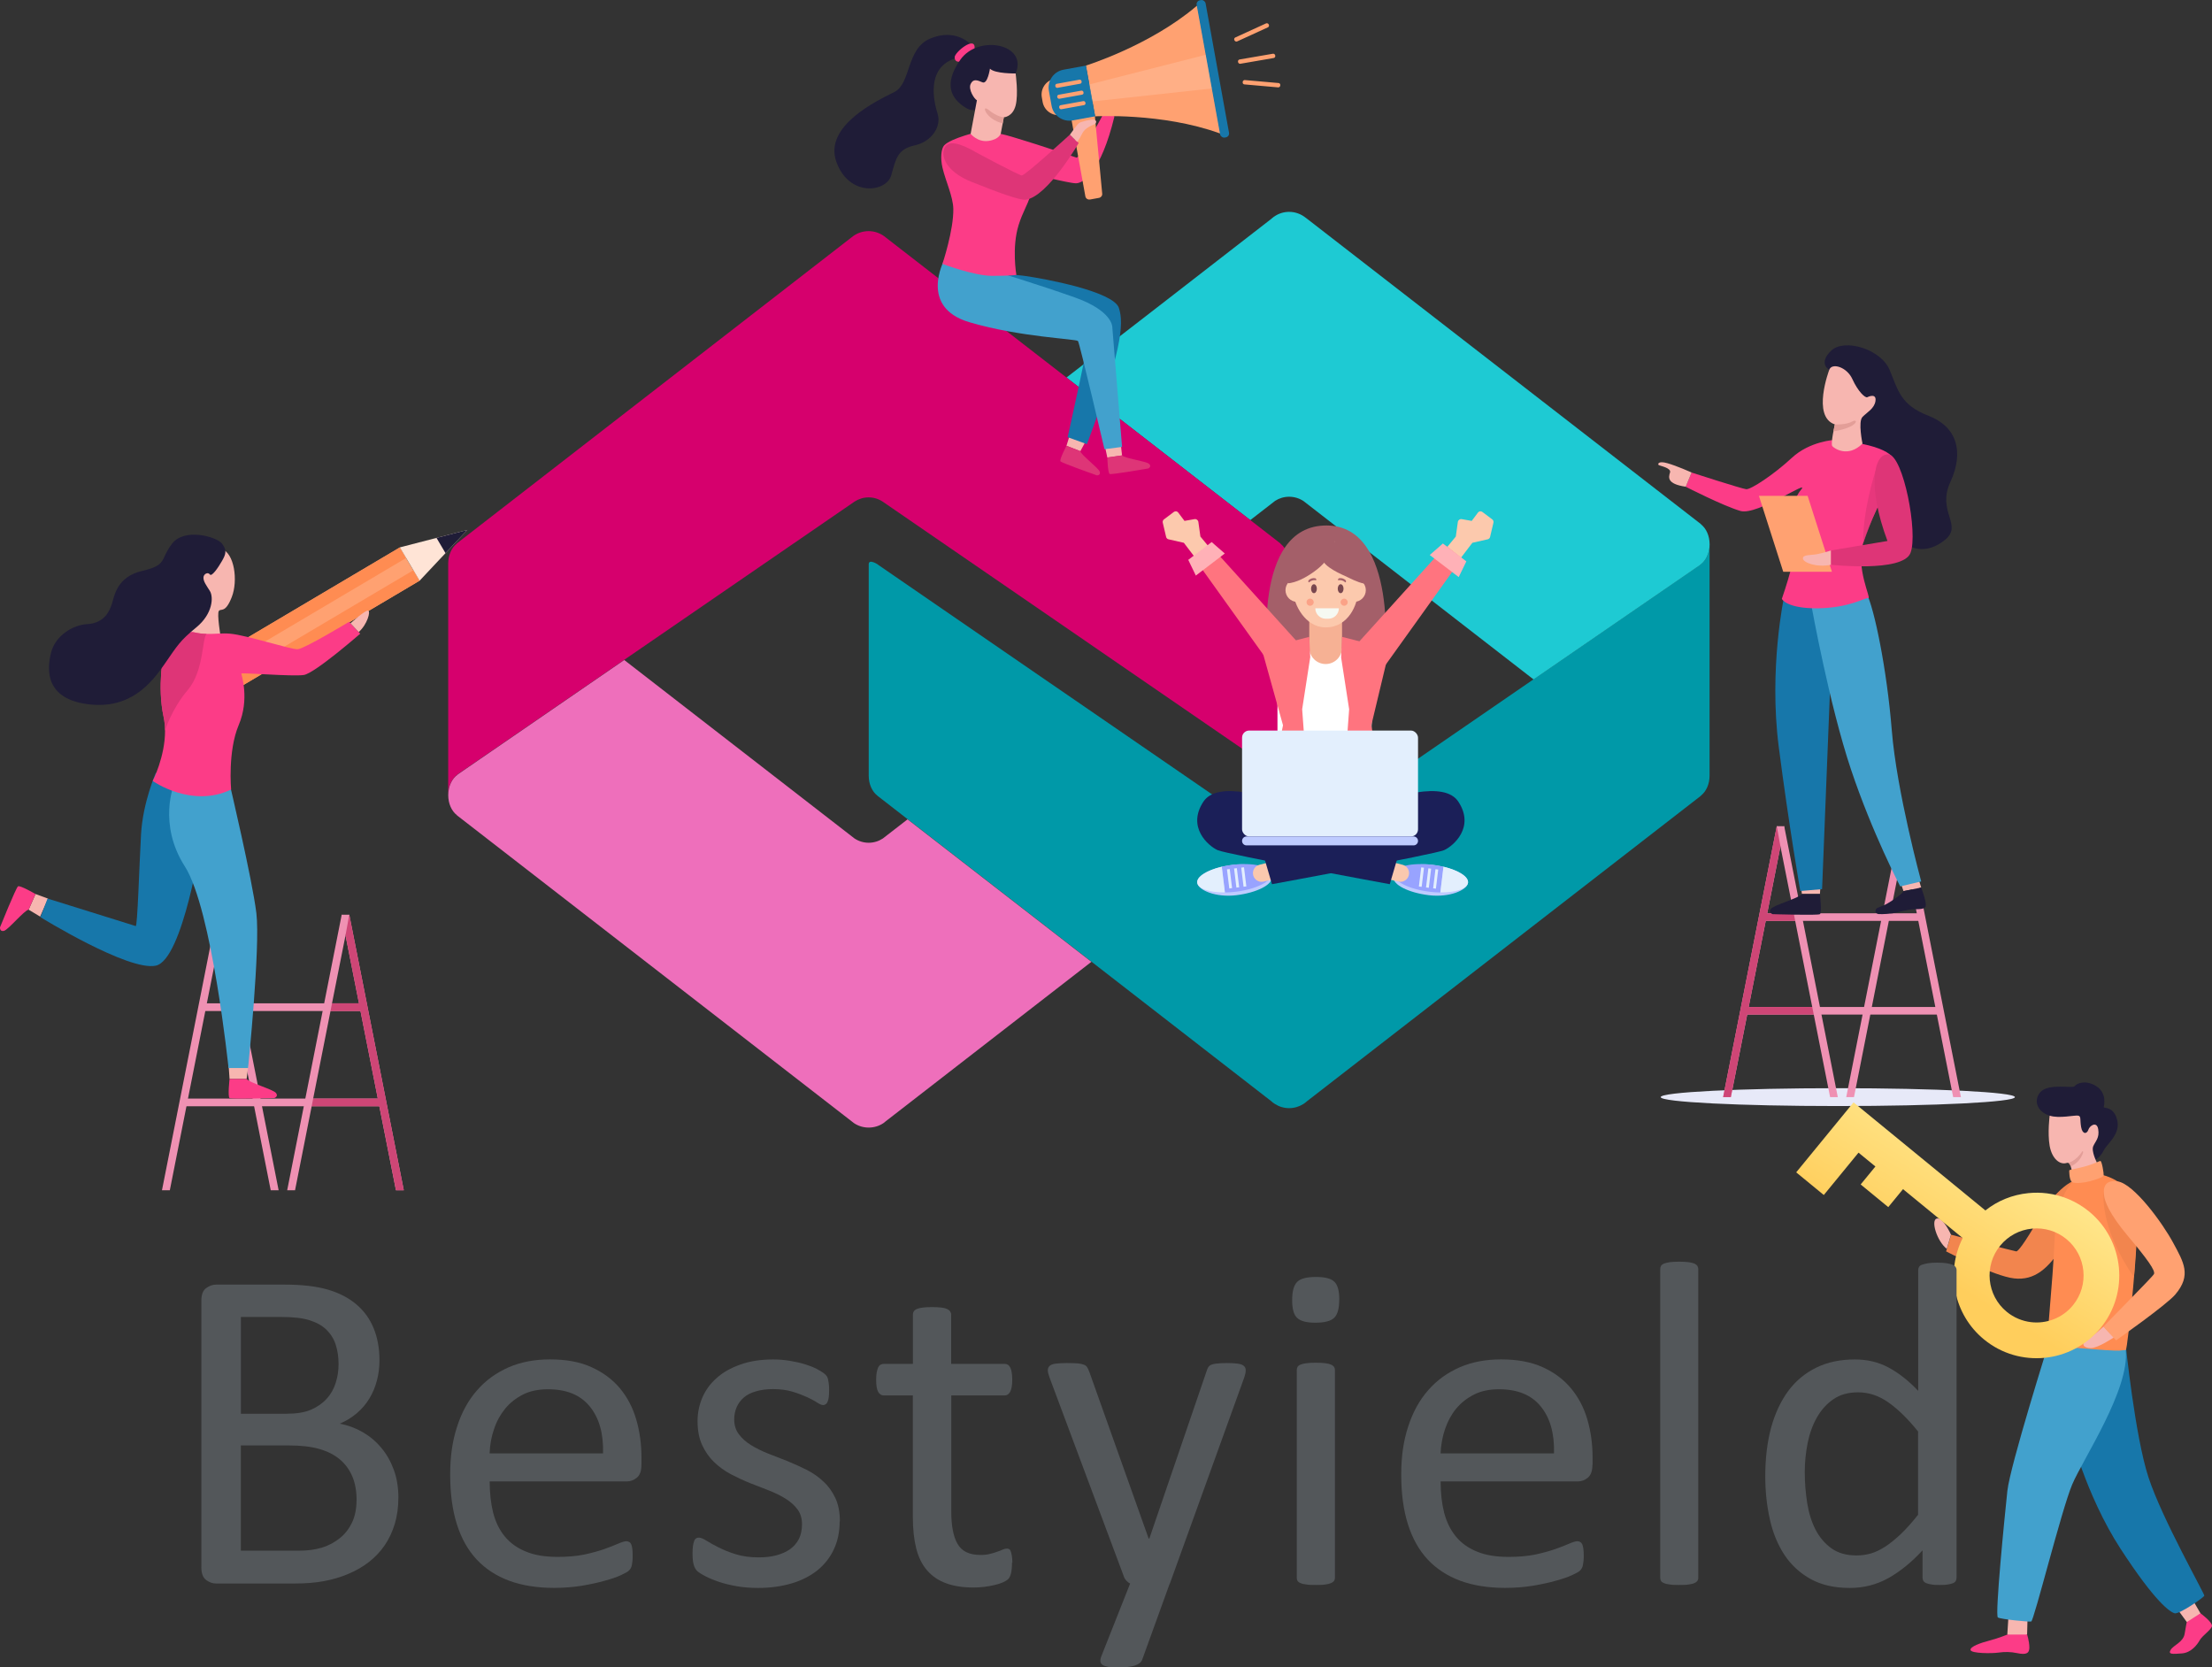 <?xml version="1.0" encoding="UTF-8"?><svg id="_圖層_2" xmlns="http://www.w3.org/2000/svg" xmlns:xlink="http://www.w3.org/1999/xlink" viewBox="0 0 411.07 309.86"><rect x="0" y="0" width="411.07" height="309.86" fill="#333333" stroke="none"/><defs><style>.cls-1{fill:#ff747f;}.cls-2,.cls-3{fill:#fff;}.cls-4{fill:#fba287;}.cls-5{fill:#a45f69;}.cls-6{fill:none;opacity:.7;}.cls-7{fill:#ef91b3;}.cls-8{fill:#fc3c87;}.cls-9{fill:#ffa171;}.cls-10{fill:#e39e98;}.cls-11{fill:#98a3ff;}.cls-12{fill:#1ecad3;}.cls-13{fill:#1b1f58;}.cls-14{fill:#fcc9ad;}.cls-15{fill:#f7b6b0;}.cls-16{fill:#ffb1b7;}.cls-17{fill:#fff000;}.cls-18{fill:#fac8ae;}.cls-19{fill:#1f1c37;}.cls-20{fill:#f2854e;}.cls-21{fill:#1777aa;}.cls-3{opacity:.15;}.cls-22{fill:#f6f9f2;}.cls-23{fill:#e3effd;}.cls-24{fill:#f6b194;}.cls-25{fill:#e7e9f8;}.cls-26{fill:#79474f;}.cls-27{fill:#ee6fbb;}.cls-28{fill:#d6006d;}.cls-29{fill:#becbff;}.cls-30{fill:#ce4676;}.cls-31{fill:#53575a;}.cls-32{fill:#42a1cd;}.cls-33{fill:#ff8c52;}.cls-34{fill:#ffe4d6;}.cls-35{fill:#de3577;}.cls-36{fill:#0099a8;}.cls-37{fill:url(#_鍊踑臇_蜸馯鳺艜_5);}</style><linearGradient id="_鍊踑臇_蜸馯鳺艜_5" x1="84.31" y1="146.45" x2="65.72" y2="180.67" gradientTransform="translate(548.95 204.13) rotate(-119.73) scale(1 -1)" gradientUnits="userSpaceOnUse"><stop offset="0" stop-color="#fff3a4"/><stop offset="1" stop-color="#ffce5c"/></linearGradient></defs><g id="_圖層_2_拷貝"><path class="cls-25" d="m308.62,203.88c0,.92,14.74,1.66,32.91,1.66s32.91-.74,32.91-1.66-14.74-1.66-32.91-1.66-32.91.74-32.91,1.66Z"/><polygon class="cls-7" points="330.19 153.81 330.87 157.29 330.87 157.3 333.34 169.73 333.61 171.13 336.78 187.13 337.06 188.53 340.1 203.88 341.53 203.88 331.57 153.53 330.87 153.67 330.24 153.8 330.19 153.81"/><polygon class="cls-7" points="343.1 203.88 344.54 203.88 353.75 157.3 353.75 157.3 354.44 153.81 353.75 153.67 353.06 153.53 343.1 203.88"/><polyline class="cls-7" points="321.66 203.88 324.7 188.53 324.97 187.13 328.14 171.13 328.42 169.73 330.87 157.3 330.87 157.29 331.57 153.81 330.87 153.67 330.19 153.53 320.22 203.88 321.65 203.88"/><polygon class="cls-7" points="353.06 153.81 353.75 157.3 353.75 157.3 362.97 203.88 364.41 203.88 354.44 153.53 353.75 153.67 353.06 153.81"/><rect class="cls-7" x="324.12" y="187.13" width="36.4" height="1.41"/><rect class="cls-7" x="327.44" y="169.72" width="29.44" height="1.41"/><polygon class="cls-30" points="320.22 203.88 321.65 203.88 324.69 188.53 337.06 188.53 336.78 187.13 324.97 187.13 328.14 171.13 333.61 171.13 333.34 169.73 328.41 169.73 330.87 157.3 330.87 157.29 330.24 153.8 330.19 153.53 320.22 203.88"/><polygon class="cls-7" points="354.44 153.54 353.07 153.54 354.09 154.93 354.44 153.54"/><polygon class="cls-7" points="331.57 153.54 330.19 153.53 331.3 155.16 331.57 153.54"/><path class="cls-19" d="m340.28,70.03l-.34-1.3s-2.16-1.18.39-3.59c2.43-2.3,9.21-.28,10.83,3.6,1.62,3.88,2.03,6.52,7.26,8.54,5.23,2.02,6.62,6.67,4.04,12.26-2.59,5.59,2.38,7.97-.98,10.76-3.36,2.79-7.19,2.12-8.95-1.24-1.76-3.36-4.35-10.3-6.83-13.81-2.48-3.52-5.41-15.21-5.41-15.21Z"/><polygon class="cls-15" points="338.39 163.52 338.21 166.13 334.86 166.13 334.52 163.52 338.39 163.52"/><path class="cls-19" d="m338.21,166.13s.39,3.48,0,3.75c-.39.26-8.8,0-8.8,0,0,0-.87-.3-.3-1,.57-.7,5.27-2,5.75-2.74h3.35Z"/><polygon class="cls-15" points="356.18 162.17 357.03 164.94 353.74 165.6 352.89 163.1 356.18 162.17"/><path class="cls-19" d="m357.03,164.94s1.25,3.23.73,3.67c-.58.51-1.63.22-3.02.46-1.36.24-2.59.6-3.05.66-1.44.19-2.56.14-2.56.14,0,0-.91-.13-.5-.92.17-.33,1.13-.48,2.07-1.02,1.13-.65,2.84-1.85,3.03-2.33l3.29-.66Z"/><path class="cls-21" d="m331.56,110.84s-2.89,13.34-1,27.98c1.89,14.64,4,26.76,4,26.76l4.05-.35s1.46-37.05,1.57-39.4c.11-2.35-.58-15.69-.58-15.69l-8.04.7Z"/><path class="cls-32" d="m336.65,112.65s3.31,18.36,7.33,30.34c4.02,11.99,9.15,21.73,9.15,21.73l3.9-.92s-4.56-16.74-5.47-28.11c-.91-11.36-3.26-22.64-4.68-25.42-1.42-2.78-10.23,2.37-10.23,2.37Z"/><path class="cls-8" d="m340.9,81.75s-4.58.23-7.92,3.34c-3.34,3.1-7.61,5.9-8.46,5.82-.85-.08-10.17-3.1-10.17-3.1l-1.09,2.64s6.98,3.57,10.17,4.5c3.18.93,13.2-6.18,11.24-3.9-1.4,1.63-2.31,5.45-1.03,7.47,1.27,2.02-2.51,12.77-2.51,12.77,0,0,.83,1.82,6.73,1.75,5.9-.08,8.8-2.04,9.36-1.9.56.13-2.38-5.55-.98-10.2,1.4-4.66,3.49-7.61,3.96-10.24.47-2.64,1.81-5.14,1.81-5.14,0,0-.11-2.85-11.13-3.78Z"/><path class="cls-15" d="m339.94,68.73s-3.3,8.69,1.04,10.14c0,0-.83,3.62-.47,4.04.36.41,2.89,2.21,5.61-.47,0,0-.86-4.08,0-4.96.86-.88,2.2-1.55,2.41-2.95.21-1.4-1.09-.93-1.5-.72-.41.21-1.76-1.09-2.79-3.36-1.03-2.28-3.85-3.1-4.3-1.71Z"/><path class="cls-15" d="m314.36,87.8s-2.85-1.27-4.53-1.73c-1.68-.47-1.79.18-1.6.34.18.16,2.41.52,2.12,1.4-.28.88-.62,2.12,2.92,2.64l1.09-2.64Z"/><polygon class="cls-9" points="340.44 106.25 331.39 106.25 326.87 92.14 335.92 92.14 340.44 106.25"/><path class="cls-15" d="m340.28,102.29s-1.47.49-2.64.7c-1.16.21-2.64.05-2.59.8.05.75,2.51,1.71,5.23,1.16v-2.66Z"/><g class="cls-6"><path class="cls-35" d="m348.51,87.59s-2.42,7.48-2.25,13.33c0,0,1.88-5.35,3.56-8.78,1.68-3.43-1.31-4.55-1.31-4.55Z"/></g><path class="cls-35" d="m340.28,102.29v2.66s13.27,1.47,14.75-2.17c1.47-3.65-1.33-18.14-4.08-18.34-2.75-.21-3.99,5.92-.19,16.09l-10.48,1.76Z"/><path class="cls-10" d="m340.98,78.88s2.08.1,3.25-.56c1.16-.66,1.24,1.08-3.51,1.84l.26-1.28Z"/><path class="cls-20" d="m385.39,219.41s-3.07,1.09-6.25,6.61c-3.18,5.52-4.18,6.53-4.43,6.53s-12.13-3.1-12.13-3.1l-.92,3.1s8.87,4.6,12.64,5.02c3.77.42,6.36-1.76,9.2-6.28,2.85-4.52,1.9-11.88,1.9-11.88Z"/><path class="cls-15" d="m362.57,229.45s-1.46-3.31-2.64-3.01c-1.17.29,0,4.18,1.85,5.64l.78-2.63Z"/><polygon class="cls-15" points="407.63 297.57 408.93 299.81 408.93 300.91 406.39 301.43 404.33 298.61 407.63 297.57"/><path class="cls-21" d="m384.62,265.81s2.93,11.97,9.46,22.01c6.53,10.04,9.2,11.73,10.04,11.98.84.24,5.44-2.94,5.52-3.27.08-.33-7.87-14.31-10.38-22.01-2.51-7.7-4.24-24.77-4.24-24.77l-10.41,16.07Z"/><path class="cls-8" d="m406.39,301.43l2.54-1.63s2.3,1.69,2.13,2.4c-.17.71-1.76,1.72-2.26,2.59-.5.88-1.59,2.34-3.35,2.47-1.76.13-2.59.2-2.05-.68.54-.88,2.34-1.41,2.59-2.98.19-1.2.39-2.18.39-2.18Z"/><path class="cls-19" d="m379.23,202.89c-1.3,1.37-.92,3.6,1.67,4.44,2.59.84,8.54,8.19,8.54,8.19,0,0,.92-.53,1.51-1.74.58-1.21,3.14-2.97,2.51-5.61-.63-2.64-2.55-2.18-2.51-2.43.04-.25.67-2.59-1.38-3.89-2.05-1.3-3.73-.46-4.02,0-.29.46-4.77-.59-6.32,1.05Z"/><path class="cls-15" d="m380.9,207.32s-.42,3.22,0,5.61c.42,2.38,1.88,3.6,3.18,3.18,1.3-.42.19,2.95,2.75,2.49,2.56-.46,2.82-2.62,2.82-2.62,0,0-1.06-2.07-.64-3,.42-.93,1.17-1.52.92-3.11-.25-1.59-1.59-.71-1.84.08-.25.79-1.09.92-1.34-.5-.25-1.42.04-2.01-.54-2.13-.59-.13-3.6.59-5.31,0Z"/><polygon class="cls-15" points="376.8 300.3 376.71 303.76 374.85 304.71 373.03 303.76 373.34 298.91 376.8 300.3"/><path class="cls-32" d="m380.82,249.29s-7.28,23.1-7.78,27.78c-.5,4.69-2.34,23.18-1.76,23.51.59.33,5.69.84,6.19.75.5-.08,5.61-20.67,7.61-25.44,2.01-4.77,10.71-17.66,9.96-25.02-.75-7.36-14.23-1.59-14.23-1.59Z"/><path class="cls-33" d="m385.39,219.41s-3.24,2.51-3.57,10.88c-.33,8.37-1.66,19.58-1.22,19.69.44.11,11.99,1.12,13.22,1.01,1.23-.11.89-.11,1.23-.11s2.59-22.31,2.13-26.05c-.46-3.74-4.03-6.02-6.88-6.58-2.85-.56-4.91,1.17-4.91,1.17Z"/><path class="cls-9" d="m384.54,217.53s-.04,1.84.56,2.16c.61.31,2.31.09,3.37-.2,1.62-.45,2.43-.81,2.47-1.09.04-.28-.33-2.71-.63-2.66s-1.21.59-3.1,1.09c-1.88.5-2.68.5-2.68.71Z"/><path class="cls-8" d="m373.03,303.76s-1.63.67-3.26,1.09c-1.63.42-3.77,1.17-3.56,1.8.21.63,3.93.63,5.15.46,1.21-.17,2.26-.16,3.47.09,1.78.38,2.33.02,2.3-1.13-.03-1.14-.42-2.32-.42-2.32h-3.68Z"/><path class="cls-15" d="m390.94,246.53s-2.65,2.29-3.4,2.76c-.75.47-.36,1.2.98,1.23,1.34.03,4.32-1.99,4.32-1.99l-1.9-1.99Z"/><path class="cls-20" d="m390.96,221.43s-1.03,6.32,5.61,15.92l.56-8.47-6.16-7.45Z"/><path class="cls-9" d="m391.02,222.2c.13,1.03.89,3.3,4.46,7.54,3.57,4.24,5.13,6.42,4.8,7.03-.33.61-9.34,9.59-9.34,9.76,0,.17,2.31,2.55,2.31,2.55,0,0,9.34-6.56,11-8.52,3.05-3.6,1.56-5.97-.39-9.6-1.95-3.63-7.27-10.97-10.33-11.42-3.06-.46-2.55,2.27-2.5,2.66Z"/><path class="cls-10" d="m384.28,216.07s1.36-.08,2.7-2.14c0,0,.33-.06,0,.64-.33.7-.74,1.47-2.15,2.2,0,0-.34-.74-.55-.7Z"/><path class="cls-37" d="m344.46,204.85l-10.66,13.01,5.13,4.21,6.45-7.87,3.14,2.57-2.74,3.34,5.13,4.21,2.74-3.34,11.09,9.09c-3.19,6.29-1.71,14.2,3.97,18.85,6.56,5.38,16.27,4.41,21.65-2.14,5.38-6.56,4.41-16.27-2.14-21.65-2.27-1.86-4.97-3.01-7.82-3.37-1.13-.14-2.29-.16-3.45-.04-2.96.29-5.71,1.41-7.99,3.22l-24.5-20.08Zm33.15,23.47c2.32-.23,4.6.46,6.4,1.94,3.73,3.06,4.27,8.57,1.22,12.3-1.97,2.41-4.97,3.49-7.85,3.13-1.58-.2-3.13-.83-4.45-1.91-3.73-3.06-4.27-8.57-1.22-12.3,1.48-1.81,3.58-2.93,5.9-3.16Z"/><polygon class="cls-7" points="64.91 170.26 64.21 173.8 64.21 173.82 61.7 186.45 61.42 187.88 58.2 204.15 57.92 205.58 54.83 221.19 53.37 221.19 63.5 169.99 64.21 170.13 64.86 170.25 64.91 170.26"/><polygon class="cls-7" points="51.78 221.19 50.31 221.19 40.94 173.82 40.94 173.82 40.24 170.26 40.94 170.13 41.64 169.99 51.78 221.19"/><polyline class="cls-7" points="73.58 221.19 70.49 205.58 70.21 204.15 66.99 187.88 66.71 186.45 64.21 173.82 64.21 173.8 63.5 170.26 64.21 170.13 64.91 169.99 75.04 221.19 73.59 221.19"/><polygon class="cls-7" points="41.64 170.26 40.94 173.82 40.94 173.82 31.56 221.19 30.1 221.19 40.24 169.99 40.94 170.13 41.64 170.26"/><rect class="cls-7" x="34.06" y="204.15" width="37.02" height="1.43"/><rect class="cls-7" x="37.76" y="186.45" width="29.94" height="1.43"/><polygon class="cls-30" points="75.04 221.19 73.59 221.19 70.5 205.58 57.92 205.58 58.2 204.15 70.21 204.15 66.99 187.88 61.42 187.88 61.7 186.45 66.71 186.45 64.21 173.82 64.21 173.8 64.86 170.25 64.91 169.99 75.04 221.19"/><polygon class="cls-7" points="40.24 169.99 41.64 169.99 40.6 171.41 40.24 169.99"/><polygon class="cls-7" points="63.5 169.99 64.91 169.99 63.78 171.64 63.5 169.99"/><rect class="cls-9" x="38.63" y="111.49" width="40.33" height="7.19" transform="translate(-50.44 46.02) rotate(-30.63)"/><rect class="cls-33" x="39.89" y="116.08" width="40.33" height="2.26" transform="translate(-51.34 46.95) rotate(-30.63)"/><rect class="cls-33" x="37.38" y="111.84" width="40.33" height="2.28" transform="translate(-49.54 45.09) rotate(-30.63)"/><polygon class="cls-34" points="86.84 98.48 74.31 101.72 77.98 107.91 86.84 98.48"/><polygon class="cls-19" points="81.12 99.96 82.79 102.79 86.84 98.48 81.12 99.96"/><polygon class="cls-15" points="8.93 166.99 6.6 166.14 5.32 169.05 7.46 170.34 8.93 166.99"/><path class="cls-21" d="m28.96,143.62s-2.42,5.5-2.75,11.43c-.33,5.94-.66,17.15-.99,17.04-.33-.11-16.38-5.11-16.38-5.11l-1.32,3.46s16.38,10.11,21.44,9.01c5.06-1.1,8.46-23.52,8.46-23.52v-11.65l-8.46-.66Z"/><path class="cls-8" d="m6.6,166.14s-2.87-1.67-3.25-1.43c-.38.24-3.35,7.62-3.35,7.62,0,0-.07.87.75.65.82-.23,3.74-3.8,4.57-3.94l1.28-2.91Z"/><polygon class="cls-15" points="42.49 198.02 42.66 200.5 45.83 200.5 46.15 198.02 42.49 198.02"/><path class="cls-15" d="m41.01,118.38s-.74-4.37-.33-4.86c.41-.49,1.2.49,2.39-2.56,1.2-3.05.49-8.2-1.9-8.95-2.39-.74-6.1,1.2-6.64,5.65-.54,4.45.33,10.43.33,10.43l6.14.29Z"/><path class="cls-32" d="m32.36,145.71s-3.08,7.37,1.98,15.28c5.06,7.91,8.13,37.48,8.13,37.48h3.63s2.31-22.53,1.54-28.8c-.77-6.27-4.95-23.96-4.95-23.96h-10.33Z"/><path class="cls-8" d="m66.94,117.76s-8.41,7.34-10.47,7.67c-2.06.33-11.62-.49-11.62-.25s1.57,4.7-.49,9.56c-2.06,4.87-1.41,11.98-1.41,11.98-7.35,3.54-14.57-1.59-14.57-1.59,0,0,2.31-4.53,2.29-9.32,0-.88-.08-1.76-.27-2.63-1.21-5.61,0-11.65,0-11.65,0,0,3.24-4.59,5.72-4.01.83.19,1.58.27,2.31.28,1.44.04,2.78-.18,4.37-.04,3.13.29,11.3,2.97,12.53,2.89,1.24-.08,9.56-5.11,9.56-5.11l2.06,2.23Z"/><path class="cls-35" d="m38.41,117.8c-.88.65-.44,6.81-3.52,10.43-3.08,3.63-4.23,7.58-4.23,7.58,0-.88-.08-1.76-.27-2.63-1.21-5.61,0-11.65,0-11.65,0,0,3.24-4.59,5.72-4.01.83.19,1.58.27,2.31.28Z"/><path class="cls-19" d="m9.51,121.2c-.9,3.49-.95,8.68,6.86,9.67,7.8.99,11.71-3.85,14.18-7.42,2.47-3.57,2.86-4.34,5.94-6.87,3.08-2.53,3.21-5.66,2.51-6.76-.7-1.1-1.19-1.76-1.19-2.47s.85-1.1,1.19-.6c.34.49,1.55-1.26,2.27-2.53.71-1.26.93-1.92,0-3.19-.93-1.26-6.98-3.02-9.29,0-2.31,3.02-.82,3.96-5.55,5.06-4.73,1.1-5.17,4.67-5.61,6.05-.44,1.37-1.37,3.68-4.67,3.85-2.53.13-5.83,2.09-6.64,5.22Z"/><path class="cls-15" d="m65.14,115.82s2.79-2.51,3.28-2.35c.49.16-.15,2.55-1.76,3.99l-1.52-1.64Z"/><path class="cls-8" d="m42.66,200.5s-.37,3.3,0,3.55c.37.25,8.33,0,8.33,0,0,0,.82-.29.29-.95-.54-.66-4.99-1.9-5.44-2.6h-3.17Z"/><path class="cls-31" d="m74.03,278.36c0,1.73-.22,3.34-.66,4.81-.45,1.48-1.07,2.8-1.86,3.97-.8,1.18-1.78,2.2-2.91,3.1-1.12.87-2.4,1.63-3.82,2.22-1.41.61-2.94,1.06-4.55,1.36-1.61.31-3.47.45-5.55.45h-14.51c-.67,0-1.28-.22-1.87-.66-.59-.45-.88-1.23-.88-2.34v-49.55c0-1.13.29-1.91.88-2.34.59-.43,1.2-.66,1.87-.66h12.62c3.32,0,6.03.31,8.16.94,2.13.63,3.88,1.54,5.3,2.76,1.41,1.19,2.48,2.67,3.19,4.42.71,1.73,1.08,3.72,1.08,5.91,0,1.32-.15,2.58-.47,3.78-.32,1.22-.78,2.33-1.39,3.33-.61,1.03-1.39,1.93-2.32,2.74-.94.8-2,1.46-3.2,1.96,1.52.29,2.94.82,4.25,1.57,1.31.76,2.47,1.72,3.45,2.9,1,1.18,1.77,2.54,2.35,4.12.57,1.56.85,3.3.85,5.21m-11.12-24.87c0-1.35-.19-2.57-.55-3.66-.36-1.09-.96-2.01-1.75-2.77-.8-.76-1.85-1.33-3.14-1.73-1.27-.4-2.98-.59-5.09-.59h-7.62v17.98h8.39c1.92,0,3.46-.24,4.63-.75,1.17-.5,2.14-1.18,2.91-2.03.77-.83,1.33-1.82,1.69-2.96.36-1.13.53-2.28.53-3.49m3.35,25.28c0-1.65-.26-3.12-.78-4.37-.54-1.27-1.31-2.33-2.33-3.19-1.01-.85-2.27-1.5-3.81-1.94-1.53-.45-3.45-.66-5.76-.66h-8.83v19.56h10.71c1.68,0,3.15-.19,4.41-.59,1.27-.39,2.36-1,3.32-1.78.97-.78,1.71-1.77,2.26-2.93.53-1.18.8-2.54.8-4.09"/><path class="cls-31" d="m119.2,272.2c0,1.13-.27,1.92-.84,2.39-.56.47-1.2.71-1.91.71h-25.45c0,2.15.22,4.08.64,5.79.44,1.71,1.15,3.19,2.16,4.42,1.01,1.23,2.32,2.17,3.93,2.82,1.62.68,3.59.99,5.91.99,1.83,0,3.48-.14,4.92-.43,1.44-.31,2.69-.66,3.73-1.02,1.04-.37,1.91-.71,2.59-1.01.67-.29,1.18-.45,1.53-.45.2,0,.38.05.54.16.17.08.28.24.37.45.08.19.15.48.19.83.05.34.06.8.06,1.3,0,.38-.01.7-.04.97-.03.28-.07.52-.11.73-.04.22-.11.41-.21.59-.1.17-.23.33-.39.48-.17.16-.62.41-1.4.78-.77.36-1.77.71-3,1.04-1.23.36-2.66.66-4.28.94-1.61.26-3.33.4-5.17.4-3.17,0-5.96-.45-8.35-1.33-2.38-.89-4.41-2.2-6.03-3.94-1.63-1.75-2.86-3.93-3.69-6.57-.83-2.63-1.24-5.7-1.24-9.2s.43-6.3,1.29-8.94c.85-2.65,2.09-4.91,3.71-6.74,1.61-1.86,3.57-3.26,5.86-4.27,2.29-.99,4.85-1.47,7.68-1.47,3.05,0,5.63.48,7.75,1.46,2.14.97,3.89,2.28,5.27,3.93,1.37,1.65,2.38,3.58,3.02,5.79.65,2.22.97,4.59.97,7.11v1.28Zm-7.13-2.1c.1-3.73-.74-6.64-2.49-8.76-1.74-2.13-4.32-3.17-7.75-3.17-1.76,0-3.3.31-4.62.97-1.32.68-2.43,1.54-3.33,2.63-.89,1.1-1.58,2.34-2.07,3.8-.5,1.44-.77,2.95-.82,4.52h21.08Z"/><path class="cls-31" d="m156.04,282.69c0,1.96-.36,3.73-1.1,5.27-.72,1.54-1.77,2.84-3.11,3.92-1.35,1.04-2.95,1.86-4.8,2.39-1.86.54-3.91.82-6.14.82-1.38,0-2.69-.1-3.93-.31-1.25-.22-2.36-.48-3.35-.82-.98-.33-1.82-.68-2.51-1.04-.69-.35-1.19-.68-1.51-.95-.31-.3-.54-.69-.68-1.22-.15-.5-.21-1.21-.21-2.1,0-.54.03-1.01.08-1.39.06-.36.13-.66.22-.88.08-.24.21-.42.37-.5.15-.11.33-.14.52-.14.32,0,.79.19,1.4.57.61.38,1.38.82,2.28,1.26.89.45,1.96.89,3.19,1.27,1.23.38,2.65.57,4.25.57,1.2,0,2.3-.12,3.26-.38.98-.26,1.82-.64,2.54-1.13.71-.52,1.26-1.14,1.66-1.92.38-.77.57-1.7.57-2.74,0-1.09-.28-2.01-.84-2.75-.55-.75-1.29-1.41-2.2-1.98-.93-.58-1.95-1.08-3.1-1.53-1.14-.43-2.32-.9-3.54-1.38-1.21-.49-2.4-1.05-3.56-1.65-1.15-.62-2.19-1.37-3.12-2.27-.91-.88-1.64-1.94-2.21-3.17-.56-1.22-.84-2.7-.84-4.42,0-1.5.29-2.96.88-4.35.59-1.38,1.47-2.6,2.65-3.64,1.17-1.06,2.63-1.89,4.4-2.51,1.75-.64,3.81-.96,6.16-.96,1.03,0,2.06.09,3.1.26,1.02.17,1.96.38,2.79.64.83.26,1.54.54,2.13.84.58.31,1.03.57,1.33.8.31.24.5.43.6.61.1.18.17.37.22.57.04.23.09.48.13.8.04.31.06.69.06,1.17s-.02.9-.06,1.26c-.04.36-.11.64-.22.89-.09.22-.21.4-.36.48-.15.1-.3.16-.48.16-.26,0-.62-.16-1.11-.47-.49-.33-1.12-.66-1.89-1.02-.77-.35-1.68-.7-2.72-1.01-1.05-.31-2.23-.47-3.58-.47-1.21,0-2.26.14-3.19.42-.9.26-1.66.63-2.24,1.14-.58.5-1.03,1.11-1.33,1.79-.29.69-.46,1.44-.46,2.24,0,1.11.29,2.05.87,2.8.57.77,1.31,1.43,2.23,2,.91.57,1.96,1.09,3.13,1.56,1.18.45,2.38.92,3.59,1.4,1.22.5,2.42,1.04,3.61,1.63,1.19.61,2.25,1.33,3.15,2.2.93.85,1.67,1.89,2.23,3.09.55,1.19.83,2.63.83,4.3"/><path class="cls-31" d="m188.07,290.37c0,.83-.07,1.48-.18,1.98-.13.49-.29.84-.51,1.08-.24.23-.59.43-1.04.64-.45.19-.97.36-1.57.49-.59.14-1.2.24-1.86.33-.67.08-1.31.12-1.98.12-1.99,0-3.71-.26-5.14-.8-1.44-.52-2.6-1.34-3.52-2.4-.93-1.08-1.59-2.43-2.01-4.09-.41-1.63-.62-3.57-.62-5.81v-22.59h-5.4c-.44,0-.78-.22-1.05-.67-.25-.47-.37-1.21-.37-2.24,0-.54.04-1.01.1-1.37.07-.36.17-.67.28-.94.12-.24.27-.41.45-.5.19-.1.39-.15.63-.15h5.37v-9.19c0-.19.05-.38.15-.55.11-.17.29-.33.57-.45.27-.12.64-.22,1.1-.27.45-.06,1.03-.09,1.71-.09s1.31.03,1.77.09c.46.05.82.15,1.07.27.25.12.44.28.55.45.11.17.19.36.19.55v9.19h9.91c.23,0,.43.05.6.15.17.09.32.26.45.5.14.26.23.57.29.94.06.36.1.84.1,1.37,0,1.03-.14,1.77-.39,2.24-.26.45-.6.67-1.03.67h-9.91v21.56c0,2.67.38,4.68,1.17,6.03.78,1.37,2.19,2.05,4.23,2.05.66,0,1.25-.05,1.76-.19.52-.12.98-.25,1.38-.41.41-.14.75-.26,1.03-.4.28-.13.55-.18.78-.18.14,0,.28.03.41.1.13.07.22.21.29.4.08.21.14.49.2.82.06.34.1.78.1,1.3"/><path class="cls-31" d="m248.88,241.5c0,1.66-.31,2.8-.95,3.4-.62.6-1.79.9-3.47.9s-2.79-.3-3.4-.89c-.63-.57-.93-1.68-.93-3.31s.31-2.79.95-3.4c.62-.61,1.78-.9,3.48-.9s2.79.29,3.41.89c.62.59.92,1.68.92,3.31m-.81,51.72c0,.22-.06.41-.17.57-.13.16-.31.3-.56.4-.26.12-.61.2-1.07.26-.47.08-1.05.09-1.77.09s-1.25-.01-1.72-.09c-.46-.05-.82-.13-1.1-.26-.27-.1-.45-.24-.55-.4-.1-.16-.15-.35-.15-.57v-38.65c0-.21.06-.4.15-.57.1-.16.28-.31.55-.41.28-.12.64-.21,1.1-.26.47-.07,1.04-.09,1.72-.09s1.3.02,1.77.09c.46.05.81.14,1.07.26.25.1.43.25.56.41.11.17.17.36.17.57v38.65Z"/><path class="cls-31" d="m295.93,272.2c0,1.13-.28,1.92-.84,2.39-.55.47-1.2.71-1.91.71h-25.46c0,2.15.22,4.08.65,5.79.45,1.71,1.16,3.19,2.17,4.42,1,1.23,2.32,2.17,3.92,2.82,1.61.68,3.59.99,5.9.99,1.85,0,3.49-.14,4.93-.43,1.44-.31,2.68-.66,3.73-1.02,1.05-.37,1.91-.71,2.59-1.01.68-.29,1.2-.45,1.53-.45.19,0,.39.05.54.16.16.08.28.24.38.45.07.19.15.48.19.83.05.34.07.8.07,1.3,0,.38-.02.7-.05.97-.04.28-.07.52-.11.73-.05.22-.1.41-.21.59-.1.17-.23.33-.38.48-.16.16-.62.41-1.4.78-.78.36-1.78.71-3.01,1.04-1.23.36-2.65.66-4.28.94-1.61.26-3.33.4-5.17.4-3.18,0-5.96-.45-8.35-1.33-2.38-.89-4.41-2.2-6.04-3.94-1.62-1.75-2.85-3.93-3.68-6.57-.83-2.63-1.24-5.7-1.24-9.2s.43-6.3,1.29-8.94c.86-2.65,2.09-4.91,3.71-6.74,1.61-1.86,3.57-3.26,5.86-4.27,2.29-.99,4.85-1.47,7.69-1.47,3.03,0,5.62.48,7.76,1.46,2.14.97,3.88,2.28,5.25,3.93,1.37,1.65,2.39,3.58,3.03,5.79.65,2.22.97,4.59.97,7.11v1.28Zm-7.14-2.1c.1-3.73-.73-6.64-2.48-8.76-1.73-2.13-4.32-3.17-7.75-3.17-1.76,0-3.29.31-4.61.97-1.33.68-2.44,1.54-3.34,2.63-.9,1.1-1.57,2.34-2.07,3.8-.49,1.44-.76,2.95-.83,4.52h21.08Z"/><path class="cls-31" d="m315.6,293.22c0,.22-.07.41-.17.57-.12.16-.3.3-.55.4-.26.12-.63.2-1.07.26-.47.08-1.06.09-1.77.09s-1.25-.01-1.72-.09c-.46-.05-.82-.13-1.09-.26-.27-.1-.46-.24-.55-.4-.1-.16-.15-.35-.15-.57v-57.37c0-.23.05-.43.15-.61.09-.17.29-.31.55-.43.27-.1.64-.19,1.09-.26.47-.05,1.04-.09,1.72-.09s1.3.04,1.77.09c.45.07.81.15,1.07.26.25.13.43.26.55.43.1.18.17.38.17.61v57.37Z"/><path class="cls-31" d="m363.59,293.22c0,.22-.04.41-.15.59-.09.17-.27.31-.51.4-.24.1-.57.18-.97.24-.4.08-.89.09-1.47.09s-1.1-.01-1.5-.09c-.4-.05-.73-.13-.99-.24-.26-.09-.43-.23-.55-.4-.11-.18-.17-.36-.17-.59v-5.12c-2.03,2.2-4.14,3.92-6.33,5.15-2.19,1.23-4.59,1.84-7.19,1.84-2.85,0-5.25-.54-7.27-1.65-1.99-1.1-3.61-2.6-4.85-4.45-1.24-1.89-2.17-4.09-2.73-6.62-.57-2.54-.86-5.21-.86-8.01,0-3.34.36-6.32,1.07-9.01.73-2.66,1.79-4.94,3.19-6.85,1.4-1.89,3.13-3.33,5.22-4.35,2.07-1.02,4.47-1.52,7.17-1.52,2.28,0,4.35.48,6.21,1.47,1.89,1.01,3.75,2.45,5.56,4.37v-22.45c0-.21.06-.4.16-.59.1-.17.28-.32.57-.41.3-.1.65-.19,1.09-.27.45-.07,1.02-.11,1.69-.11.73,0,1.3.04,1.77.11.47.08.82.17,1.08.27.26.09.46.24.57.41.15.19.2.38.2.59v57.2Zm-7.13-27.19c-1.93-2.4-3.77-4.19-5.56-5.44-1.79-1.25-3.63-1.85-5.6-1.85-1.8,0-3.33.41-4.59,1.28-1.25.85-2.27,1.99-3.07,3.4-.79,1.39-1.36,2.98-1.72,4.77-.35,1.77-.53,3.57-.53,5.39,0,1.96.16,3.85.45,5.72.3,1.87.82,3.52,1.55,4.96.75,1.44,1.75,2.6,2.96,3.47,1.26.89,2.78,1.32,4.65,1.32.94,0,1.85-.12,2.72-.38.89-.26,1.77-.7,2.69-1.3.91-.59,1.87-1.39,2.87-2.33,1.01-.97,2.06-2.15,3.17-3.55v-15.45Z"/><path class="cls-31" d="m217.38,294.27l-5.13,14.18c-.18.46-.62.81-1.31,1.05-.71.24-1.76.36-3.19.36-.75,0-1.34-.03-1.8-.1-.45-.08-.81-.2-1.05-.37-.24-.17-.38-.39-.41-.68-.02-.29.05-.63.22-1.03l5.31-13.41c-.25-.11-.49-.3-.72-.55-.23-.26-.39-.53-.47-.82l-13.76-36.84c-.23-.61-.35-1.08-.35-1.42s.12-.62.35-.82c.22-.2.6-.34,1.11-.41.52-.06,1.21-.11,2.06-.11s1.53.03,2.02.06c.48.04.88.13,1.16.24.29.11.5.28.62.49.13.21.27.5.41.88l11.01,30.94h.13l10.64-31.11c.16-.54.37-.89.62-1.05.24-.16.6-.27,1.09-.34.48-.06,1.18-.11,2.1-.11.79,0,1.45.04,1.97.11.52.07.89.21,1.13.41.25.2.36.47.36.82s-.08.77-.25,1.28l-13.84,38.35Z"/><polygon class="cls-17" points="239.57 39.37 239.56 39.37 239.56 49.22 239.57 39.37"/><path class="cls-36" d="m315.97,104.92l-.02.04-30.97,21.28-42.75,29.39c-.77.5-1.69.79-2.66.79s-1.92-.3-2.69-.81h0l-2.25-1.54-36.21-24.89-4.27-2.93-30.96-21.29-.02-.04s-1.73-1.15-1.73-.06v39.3c0,1.57.64,2.94,1.59,3.68l.02.03,5.63,4.37,34.15,26.47,33.37,25.89c.22.21.47.4.74.56.76.49,1.66.77,2.63.77h0c.97,0,1.89-.29,2.66-.78.23-.15.45-.32.66-.51l73.2-56.76v-.03c.96-.74,1.61-2.12,1.61-3.7v-43.02c0,1.65-.7,3.08-1.72,3.79Z"/><path class="cls-12" d="m316.1,97.43v-.03s-73.4-56.9-73.4-56.9h-.01c-.85-.7-1.94-1.13-3.12-1.13h0c-1.03,0-1.99.32-2.77.87t0,0s-.05.04-.08.05c-.11.09-.23.18-.34.27-.03.03-.07.07-.11.1.01,0,.01,0,.02-.01-.02.01-.03.03-.04.04,0-.01.02-.02.02-.03-4.64,3.64-38.08,29.5-38.08,29.5l34.16,26.49,4.62-3.58c.75-.48,1.64-.76,2.6-.76s1.9.29,2.66.8l-.06-.05,42.82,33.2,30.97-21.28.02-.04c1.02-.71,1.72-2.14,1.73-3.79,0-1.58-.64-2.95-1.59-3.7Z"/><path class="cls-28" d="m239.56,104.72c0-1.57-.65-2.94-1.6-3.68v-.04s-5.63-4.37-5.63-4.37l-34.16-26.49-33.56-26.01-.32-.25c-.81-.58-1.8-.93-2.87-.93s-2.05.34-2.85.91l-.34.26-73.33,56.86v.03c-.96.75-1.6,2.12-1.61,3.69v43.05c0-1.66.71-3.09,1.73-3.82v-.03s30.98-21.28,30.98-21.28l42.85-29.44-.04.03c.75-.49,1.65-.78,2.61-.78s1.87.29,2.63.8l2.3,1.58,36.22,24.89,4.27,2.94,30.97,21.28v.03c1.03.73,1.74-.86,1.74-.86v-38.38Z"/><path class="cls-27" d="m168.67,152.25l-4.61,3.57c-.76.5-1.66.79-2.63.79s-1.89-.3-2.65-.81h0s-42.77-33.15-42.77-33.15l-30.97,21.28v.03c-1.04.73-1.74,2.15-1.74,3.82,0,1.57.64,2.95,1.6,3.69v.03s73.32,56.84,73.32,56.84c.14.12.3.24.46.36.78.53,1.73.84,2.75.84h0c1.02,0,1.96-.3,2.75-.83l.46-.37,38.18-29.6-34.15-26.47Z"/><path class="cls-5" d="m257.35,122.85h-21.7s-3.17-25.2,10.85-25.2h0c13.48,0,10.85,25.2,10.85,25.2Z"/><polygon class="cls-2" points="254.49 148.61 237.4 148.61 237.4 120.49 255.32 120.49 254.49 148.61"/><path class="cls-24" d="m246.36,123.4h0c-1.68,0-3.05-1.36-3.05-3.05v-5.83h6.09v5.83c0,1.68-1.36,3.05-3.05,3.05Z"/><path class="cls-5" d="m252.83,108.61c-.06,2.06-1.77,6.86-6.47,6.86-4.22,0-6.41-4.8-6.47-6.86l-.14-4.82c-.09-3.09,2.39-5.65,5.49-5.65h2.25c3.09,0,5.58,2.56,5.49,5.65l-.14,4.82Z"/><path class="cls-14" d="m252.33,110.25c-.06,1.9-1.63,6.34-5.97,6.34-3.9,0-5.92-4.43-5.97-6.34l-.13-4.45c-.08-2.86,2.21-5.22,5.06-5.22h2.08c2.86,0,5.15,2.36,5.06,5.22l-.13,4.45Z"/><path class="cls-14" d="m241.07,111.85h0c-1.2,0-2.18-.98-2.18-2.18h0c0-1.2.98-2.18,2.18-2.18h0v4.36Z"/><path class="cls-14" d="m251.64,111.85h0c1.2,0,2.18-.98,2.18-2.18h0c0-1.2-.98-2.18-2.18-2.18h0v4.36Z"/><path class="cls-22" d="m246.88,114.98h-.51c-1.07,0-1.94-.87-1.94-1.94h4.38c0,1.07-.87,1.94-1.94,1.94Z"/><path class="cls-4" d="m250.45,111.91c0,.37-.3.66-.66.66s-.66-.3-.66-.66.3-.66.66-.66.66.3.66.66Z"/><path class="cls-4" d="m244.13,111.99c-.04.36-.37.62-.74.58s-.62-.37-.58-.74.37-.62.74-.58c.36.04.62.37.58.74Z"/><polygon class="cls-1" points="243.31 118.35 234.48 120.62 238.43 134.78 235.08 151.36 243.42 151.36 241.99 131.8 243.49 122.12 243.31 118.35"/><polygon class="cls-1" points="249.4 118.35 258.23 120.62 254.84 134.78 257.64 151.36 249.29 151.36 250.72 131.8 249.23 122.17 249.4 118.35"/><path class="cls-5" d="m244.75,105.82c1.58-1.24,2.85-2.96,3.25-4.92.04-.18.06-.39-.06-.53-.07-.08-.19-.12-.3-.15-1.13-.31-2.31-.32-3.47-.19-.88.1-1.77.3-2.56.7-1.34.67-2.39,1.92-2.8,3.37-.24.82-.27,1.7-.11,2.54.08.44.22.87.41,1.28.26.55.25.5.79.4,1.66-.31,3.54-1.47,4.85-2.5Z"/><path class="cls-5" d="m250.61,107.35c1.25.6,2.56,1.22,3.95,1.21.74-.99.94-2.32.67-3.52-.27-1.2-.99-2.27-1.91-3.1-1.04-.93-2.4-1.57-3.8-1.57-.95,0-1.92.34-2.66.96-.59.5-1.52,1.62-1.25,2.43.56,1.71,3.53,2.88,4.99,3.58Z"/><path class="cls-14" d="m262.17,109.84l8.37-10.13.38-2.72c.05-.34.37-.58.71-.52l1.87.33,1.16-1.55c.19-.26.55-.31.81-.12l1.85,1.39c.18.14.27.37.22.6l-.63,2.67c-.05.21-.22.38-.43.43l-2.86.65-9.56,12.55-1.87-3.57Z"/><path class="cls-1" d="m268.69,101.4l2.98,2.36-14.51,20.26c-1.05,1.54-3.17,1.92-4.69.83h0c-1.52-1.09-1.84-3.22-.71-4.71l16.93-18.74Z"/><path class="cls-14" d="m231.45,109.84l-8.37-10.13-.38-2.72c-.05-.34-.37-.58-.71-.52l-1.87.33-1.16-1.55c-.19-.26-.55-.31-.81-.12l-1.85,1.39c-.18.14-.27.37-.22.6l.63,2.67c.05.21.22.38.43.43l2.86.65,9.56,12.55,1.87-3.57Z"/><path class="cls-1" d="m224.93,101.4l-2.98,2.36,14.51,20.26c1.05,1.54,3.17,1.92,4.69.83h0c1.52-1.09,1.84-3.22.71-4.71l-16.93-18.74Z"/><path class="cls-26" d="m244.72,109.4c0,.46-.24.83-.54.83s-.54-.37-.54-.83.24-.83.54-.83.54.37.54.83Z"/><path class="cls-26" d="m249.68,109.4c0,.46-.24.83-.54.83s-.54-.37-.54-.83.24-.83.54-.83.54.37.54.83Z"/><path class="cls-5" d="m243.34,108.16c.31-.27.73-.4,1.14-.34.11.02.18-.04.15-.14h0c-.03-.1-.15-.22-.26-.23-.41-.06-.83.06-1.14.34-.09.08-.12.23-.09.34h0c.03.1.12.11.2.04Z"/><path class="cls-5" d="m249.93,108.16c-.31-.27-.73-.4-1.14-.34-.11.02-.18-.04-.15-.14h0c.03-.1.15-.22.26-.23.41-.06.83.06,1.14.34.09.08.12.23.09.34h0c-.03.1-.12.11-.2.04Z"/><polygon class="cls-16" points="268.14 101 272.5 104.32 271.08 107.24 265.7 103.14 268.14 101"/><polygon class="cls-16" points="225.17 100.73 220.82 104.04 222.23 106.96 227.61 102.86 225.17 100.73"/><path class="cls-29" d="m266.23,160.71c3.8.46,6.75,1.96,6.58,3.34-.17,1.38-3.46,2.77-7.26,2.31-3.8-.46-6.75-1.96-6.58-3.34.17-1.38,3.46-2.77,7.26-2.31Z"/><path class="cls-11" d="m266.23,160.71c-3.8-.46-7.02.28-7.19,1.66-.17,1.38,2.78,2.87,6.58,3.34.71.09,1.4.13,2.05.14l.58-4.77c-.63-.15-1.31-.27-2.02-.36Z"/><path class="cls-23" d="m267.67,165.84c2.85.03,5-.67,5.14-1.8.14-1.12-1.79-2.32-4.56-2.98l-.58,4.77Z"/><rect class="cls-23" x="265" y="163.05" width="3.58" height=".52" transform="translate(72.41 408.4) rotate(-83.05)"/><rect class="cls-23" x="263.67" y="162.89" width="3.58" height=".52" transform="translate(71.41 406.94) rotate(-83.05)"/><rect class="cls-23" x="262.35" y="162.73" width="3.58" height=".52" transform="translate(70.4 405.47) rotate(-83.05)"/><path class="cls-29" d="m229.07,160.71c-3.8.46-6.75,1.96-6.58,3.34s3.46,2.77,7.26,2.31c3.8-.46,6.75-1.96,6.58-3.34-.17-1.38-3.46-2.77-7.26-2.31Z"/><path class="cls-11" d="m229.07,160.71c3.8-.46,7.02.28,7.19,1.66.17,1.38-2.78,2.87-6.58,3.34-.71.09-1.4.13-2.05.14l-.58-4.77c.63-.15,1.31-.27,2.02-.36Z"/><path class="cls-23" d="m227.63,165.84c-2.85.03-5-.67-5.14-1.8-.14-1.12,1.79-2.32,4.56-2.98l.58,4.77Z"/><rect class="cls-23" x="226.72" y="163.05" width="3.58" height=".52" transform="translate(94.03 409.89) rotate(-96.95)"/><rect class="cls-23" x="228.05" y="162.89" width="3.58" height=".52" transform="translate(95.67 411.03) rotate(-96.95)"/><rect class="cls-23" x="229.38" y="162.73" width="3.58" height=".52" transform="translate(97.32 412.17) rotate(-96.95)"/><path class="cls-18" d="m242.91,151.95s0,.03,0,.05c0,.02,0,.03-.02.05,0,.01,0,.03-.02.04-.02.03-.03.05-.05.07-.01.01-.02.02-.04.03-.01,0-.03.02-.04.02-.03.01-.05.02-.09.02-.06.01-.14.01-.23,0-.09-.01-.18-.03-.29-.06-.1-.03-.21-.07-.33-.11-.1-.04-.21-.08-.34-.13-.08-.03-.15-.06-.22-.09-.15-.06-.29-.12-.44-.18h0c-.09-.03-.18-.06-.28-.1-.06-.02-.14-.04-.22-.05-.03,0-.06,0-.08,0-.03,0-.05.02-.08.02-.01,0-.03.02-.05.03-.01,0-.02.02-.03.02-.01.01-.03.02-.04.04,0,.01-.02.02-.03.03-.02.02-.03.04-.03.06,0,.02-.02.03-.02.05-.01.04-.02.07-.03.11,0,.03-.01.06-.02.1-.01.14,0,.29.03.48h0c.03.19.08.38.15.59.03.08.05.16.08.24.03.06.06.15.09.22.05.1.1.2.16.29.01.02.02.04.04.05.02.03.04.06.06.08.03.05.07.09.1.13.07.09.15.18.26.29.02.03.05.05.07.08.06.06.11.13.17.19.06.08.15.17.22.27.05.06.11.14.16.23.02.02.03.04.05.06.14.21.27.43.39.65.12.22.23.44.32.65.02.05.05.1.07.16v.02s.04.07.06.11c.03.07.05.13.06.19.02.08.04.15.05.21,0,.03.01.06.02.1,0,.03,0,.05,0,.08,0,.02,0,.05,0,.08,0,0,0,.02-.01.03h0s0,.02-.01.03c0,.01-.02.02-.03.03-.01,0-.03.02-.04.02-.01,0-.02,0-.03,0-.01,0-.02,0-.03,0-.03,0-.05-.02-.07-.03-.06-.03-.12-.08-.19-.14-.15-.13-.29-.29-.48-.49-.09-.11-.19-.21-.28-.32-.06-.07-.12-.14-.18-.21-.02-.02-.03-.03-.04-.04-.03-.03-.06-.06-.08-.1-.02-.02-.04-.05-.06-.08-.03-.04-.07-.08-.1-.13-.03-.03-.06-.07-.08-.1-.15-.19-.32-.39-.49-.58-.07-.08-.16-.18-.25-.27-.06-.06-.14-.13-.22-.19-.03-.02-.07-.05-.12-.07-.01,0-.03,0-.04,0,0,0-.02,0-.02,0,0,0-.01,0-.02,0,0,0,0,0-.01,0,0,0,0,0,0,.01,0,0,0,0,0,.01,0,0,0,.02,0,.02,0,.02,0,.03,0,.05,0,.05.03.1.04.13.03.06.07.13.11.21.03.05.07.11.11.17.01.02.02.03.03.05.1.14.19.27.29.4l.02.03c.04.05.08.11.12.16.14.21.26.41.38.61.24.42.44.85.59,1.28.02.06.04.12.07.19.02.05.03.1.05.15.02.05.03.12.05.19.01.05.02.11.03.17,0,.03,0,.06,0,.09,0,.02,0,.05,0,.07,0,.05-.02.09-.05.11,0,.01-.02.02-.03.03,0,0-.01.01-.02.02-.02.02-.04.02-.05.03-.03,0-.05,0-.07,0h-.05s-.02,0-.03,0c-.04-.01-.08-.03-.11-.06-.04-.03-.08-.07-.11-.11-.04-.05-.08-.1-.12-.16-.04-.05-.07-.11-.11-.18-.05-.09-.1-.18-.15-.26-.02-.03-.04-.07-.06-.1h0c-.03-.05-.05-.1-.08-.14,0,0,0-.02-.02-.02,0-.01-.02-.02-.02-.03l-.02-.02s-.05-.07-.07-.11c-.01-.01-.02-.03-.03-.04-.13-.19-.26-.39-.4-.62-.06-.1-.13-.21-.2-.32-.03-.05-.06-.1-.09-.15v-.02s-.05-.06-.06-.09c-.05-.09-.1-.18-.14-.27-.03-.06-.06-.11-.09-.17-.06-.11-.12-.23-.2-.34-.02-.04-.05-.07-.08-.1-.02-.03-.05-.06-.08-.1-.02-.02-.05-.04-.07-.06-.05-.03-.11-.06-.16-.09-.01,0-.02,0-.03,0,0,0-.02,0-.03,0,0,0-.01,0-.02,0h-.02s0,0,0,0c0,0,0,0,0,0,0,0,0,0,0,0,0,0,0,.01,0,.02,0,0,0,.02,0,.03,0,0,0,.02,0,.03.01.07.03.13.05.18.02.05.04.11.06.16l.02.05c.02.06.05.12.07.19.05.13.1.26.15.39.03.1.07.2.11.3.03.08.07.17.11.26.02.04.03.08.05.12.06.13.12.27.17.41.02.05.05.1.06.16,0,.02.02.04.02.06,0,.02.02.04.02.05.01.03.02.05.03.08l.02.04c.03.07.06.15.09.21.03.09.08.2.11.31.01.04.03.09.03.14,0,.04.01.08.02.12,0,.11-.02.18-.08.22-.07.05-.16.04-.23.01-.04-.02-.08-.05-.12-.08-.04-.03-.07-.07-.11-.12-.03-.03-.05-.07-.08-.11-.05-.06-.09-.14-.14-.23-.05-.1-.11-.21-.17-.34l-.02-.05s-.03-.06-.04-.09c-.01-.03-.03-.05-.04-.08,0-.02-.02-.03-.03-.05-.08-.18-.16-.35-.23-.51-.03-.06-.05-.12-.08-.18-.05-.12-.11-.25-.17-.38h0c-.08-.19-.18-.4-.29-.6-.06-.11-.11-.21-.17-.29-.01-.01-.02-.03-.03-.04-.05-.07-.1-.13-.14-.19h0c-.06-.08-.15-.18-.24-.25-.03-.02-.07-.04-.1-.05-.02,0-.04-.01-.06-.01-.01,0-.02,0-.04,0,0,0-.02,0-.03,0-.01,0-.02.01-.03.02-.01.01-.03.03-.04.04-.02.03-.04.06-.05.11-.02.05-.04.11-.05.18-.01.06-.02.13-.03.21-.02.16-.02.34-.02.58,0,.08,0,.16,0,.26v.05c0,.05,0,.11,0,.16,0,.03,0,.05,0,.08v.1c0,.08,0,.15.01.23,0,.04,0,.09.01.14,0,.11.01.25,0,.38,0,.06-.01.11-.03.17,0,.02-.01.05-.02.07,0,.02-.02.04-.03.06-.02.04-.06.08-.11.11-.03.03-.06.04-.09.05h-.03s-.02,0-.02,0c-.02,0-.03,0-.04-.01-.03-.02-.05-.04-.07-.06,0,0-.01-.02-.02-.02-.02-.02-.03-.05-.05-.09-.02-.04-.04-.09-.05-.14-.03-.1-.06-.21-.08-.35-.02-.1-.03-.21-.05-.32,0-.04-.01-.08-.02-.12h0s0-.04,0-.05c0-.04-.01-.08-.02-.13-.02-.16-.02-.32-.03-.48,0-.05,0-.1,0-.15,0-.02,0-.03,0-.05,0-.02,0-.05,0-.07,0-.08,0-.17,0-.25,0-.16,0-.33-.03-.5-.01-.08-.02-.17-.04-.25-.02-.08-.04-.17-.06-.25-.1-.34-.25-.66-.4-.99-.03-.08-.07-.16-.11-.24-.03-.08-.06-.15-.1-.23-.06-.15-.11-.3-.15-.45-.09-.32-.14-.64-.18-.97-.02-.18-.03-.36-.06-.54-.03-.18-.06-.36-.1-.53-.16-.7-.46-1.36-.79-2-.03-.05-.05-.1-.08-.15.88.25,1.98-.2,2.62-1.12.19.28.38.56.59.83.31.39.67.79,1.15.96.12.05.24.07.37.1.12.02.25.03.38.05.13.02.25.03.37.06.12.03.23.06.34.1.09.03.17.07.26.11.09.04.17.1.26.15.16.12.32.25.48.38.08.06.16.12.24.18,0,0,.01.01.02.02.06.05.12.1.18.15.09.07.19.13.28.19.1.06.19.11.3.17.03.02.06.03.1.05h.02s.03.02.04.03c.03.01.05.02.08.04.02,0,.05.02.07.03.04.02.09.04.13.06.08.04.16.08.23.12.03.02.05.04.08.06.03.02.05.05.08.07.02.02.03.03.03.05.01.02.02.03.03.04h0s0,.03.01.04v.05s.02.05.02.08Z"/><path class="cls-18" d="m256.9,151.95s0,.03,0,.05c0,.02,0,.03.02.05,0,.01,0,.03.02.04.02.03.03.05.05.07.01.01.02.02.04.03.01,0,.03.02.04.02.03.01.05.02.09.02.06.01.14.01.23,0,.09-.01.18-.03.29-.06.1-.03.21-.07.33-.11.1-.04.21-.08.34-.13.08-.03.15-.06.22-.09.15-.06.29-.12.44-.18h0c.09-.03.18-.06.28-.1.06-.02.14-.04.22-.05.03,0,.06,0,.08,0,.03,0,.05.02.08.02.01,0,.03.02.05.03.01,0,.02.02.03.02.01.01.03.02.04.04,0,.01.02.02.03.03.02.02.03.04.03.06,0,.02.02.03.02.05.01.04.02.07.03.11,0,.03.01.06.02.1.01.14,0,.29-.03.48h0c-.03.19-.08.38-.15.59-.03.08-.05.16-.08.24-.03.06-.06.15-.09.22-.05.1-.1.2-.16.29-.01.02-.02.04-.04.05-.02.03-.04.06-.06.08-.03.05-.07.09-.1.13-.07.09-.15.18-.26.29-.02.03-.05.05-.07.08-.06.06-.11.13-.17.19-.06.08-.15.17-.22.27-.05.06-.11.14-.16.23-.02.02-.03.04-.05.06-.14.21-.27.43-.39.65-.12.22-.23.44-.32.65-.02.05-.05.1-.07.16v.02s-.04.07-.06.11c-.03.07-.05.13-.06.19-.02.08-.04.15-.05.21,0,.03-.01.06-.02.1,0,.03,0,.05,0,.08,0,.02,0,.05,0,.08,0,0,0,.02.01.03h0s0,.02.01.03c0,.01.02.02.03.03.01,0,.03.02.04.02.01,0,.02,0,.03,0,.01,0,.02,0,.03,0,.03,0,.05-.02.07-.03.06-.03.12-.08.19-.14.15-.13.29-.29.48-.49.09-.11.19-.21.28-.32.06-.07.12-.14.18-.21.02-.02.03-.03.04-.04.03-.03.06-.06.08-.1.02-.02.04-.05.06-.08.03-.04.07-.08.1-.13.03-.03.06-.07.08-.1.15-.19.32-.39.49-.58.07-.08.16-.18.25-.27.06-.06.14-.13.22-.19.03-.02.07-.05.12-.07.01,0,.03,0,.04,0,0,0,.02,0,.02,0,0,0,.01,0,.02,0,0,0,0,0,.01,0,0,0,0,0,0,.01,0,0,0,0,0,.01,0,0,0,.02,0,.02,0,.02,0,.03,0,.05,0,.05-.03.1-.04.13-.03.06-.07.13-.11.21-.03.05-.07.11-.11.17-.01.02-.02.03-.03.05-.1.14-.19.27-.29.4l-.02.03c-.04.05-.08.11-.12.16-.14.21-.26.41-.38.61-.24.42-.44.85-.59,1.28-.02.06-.04.12-.07.19-.02.05-.03.1-.05.15-.02.05-.03.12-.05.19-.01.05-.02.11-.03.17,0,.03,0,.06,0,.09,0,.02,0,.05,0,.07,0,.05.02.09.05.11,0,.01.02.02.03.03,0,0,.01.01.02.02.02.02.04.02.05.03.03,0,.05,0,.07,0h.05s.02,0,.03,0c.04-.01.08-.03.11-.06.04-.03.08-.07.11-.11.04-.05.08-.1.12-.16.04-.05.07-.11.11-.18.05-.09.1-.18.15-.26.02-.03.04-.07.06-.1h0c.03-.05.05-.1.08-.14,0,0,0-.02.02-.02,0-.01.02-.02.02-.03l.02-.02s.05-.07.07-.11c.01-.01.02-.03.03-.04.13-.19.26-.39.4-.62.07-.1.13-.21.2-.32.03-.05.06-.1.09-.15v-.02s.05-.06.06-.09c.05-.09.1-.18.14-.27.03-.06.06-.11.09-.17.06-.11.12-.23.2-.34.02-.04.05-.07.08-.1.02-.03.05-.06.08-.1.02-.02.05-.04.07-.06.05-.03.11-.06.16-.09.01,0,.02,0,.03,0,0,0,.02,0,.03,0,0,0,.01,0,.02,0h.02s0,0,0,0c0,0,0,0,0,0,0,0,0,0,0,0,0,0,0,.01,0,.02,0,0,0,.02,0,.03,0,0,0,.02,0,.03-.01.07-.03.13-.05.18-.02.05-.04.11-.06.16l-.02.05c-.02.06-.05.12-.07.19-.05.13-.1.26-.15.39-.03.1-.07.2-.11.3-.03.08-.07.17-.11.26-.02.04-.03.08-.05.12-.06.13-.12.27-.17.41-.02.05-.05.1-.06.16,0,.02-.02.04-.02.06,0,.02-.02.04-.02.05-.01.03-.02.05-.03.08l-.02.04c-.03.07-.06.15-.09.21-.03.09-.08.2-.11.31-.01.04-.03.09-.03.14,0,.04-.01.08-.02.12,0,.11.02.18.08.22.07.05.16.04.23.01.04-.02.08-.05.12-.08.04-.03.07-.07.11-.12.03-.03.05-.07.08-.11.05-.06.09-.14.14-.23.05-.1.11-.21.17-.34l.02-.05s.03-.06.04-.09c.01-.03.03-.05.04-.08,0-.02.02-.03.03-.05.08-.18.16-.35.23-.51.03-.06.05-.12.08-.18.05-.12.11-.25.17-.38h0c.08-.19.18-.4.29-.6.06-.11.11-.21.17-.29.01-.01.02-.03.03-.04.05-.07.1-.13.14-.19h0c.06-.08.15-.18.24-.25.03-.02.07-.04.1-.05.02,0,.04-.01.06-.01.01,0,.02,0,.04,0,0,0,.02,0,.03,0,.01,0,.02.01.03.02s.03.03.04.04c.02.03.04.06.05.11.02.05.04.11.05.18.01.06.02.13.03.21.02.16.02.34.02.58,0,.08,0,.16,0,.26v.05c0,.05,0,.11,0,.16,0,.03,0,.05,0,.08v.1c0,.08,0,.15-.01.23,0,.04,0,.09-.01.14,0,.11-.01.25,0,.38,0,.06.01.11.03.17,0,.02.01.05.02.07,0,.02.02.04.03.06.02.04.06.08.11.11.03.03.06.04.09.05h.03s.02,0,.02,0c.02,0,.03,0,.04-.01.03-.02.05-.04.07-.06,0,0,.01-.02.02-.02.02-.02.03-.05.05-.09.02-.04.04-.09.05-.14.03-.1.06-.21.08-.35.02-.1.03-.21.05-.32,0-.04.01-.08.02-.12h0s0-.04,0-.05c0-.04.01-.08.02-.13.02-.16.02-.32.03-.48,0-.05,0-.1,0-.15,0-.02,0-.03,0-.05,0-.02,0-.05,0-.07,0-.08,0-.17,0-.25,0-.16,0-.33.03-.5.01-.08.02-.17.04-.25.02-.08.04-.17.06-.25.1-.34.25-.66.4-.99.03-.08.07-.16.11-.24.03-.08.07-.15.1-.23.06-.15.11-.3.15-.45.09-.32.14-.64.18-.97.02-.18.03-.36.06-.54.03-.18.06-.36.1-.53.16-.7.46-1.36.79-2,.03-.05.05-.1.08-.15-.88.25-1.98-.2-2.62-1.12-.19.28-.38.56-.59.83-.31.39-.67.79-1.15.96-.12.05-.24.07-.37.1-.12.02-.25.03-.38.05-.13.02-.25.03-.37.06-.12.03-.23.06-.34.1-.09.03-.17.07-.26.11-.09.04-.17.1-.26.15-.16.12-.32.25-.48.38-.08.06-.16.12-.24.18,0,0-.01.01-.02.02-.06.05-.12.1-.18.15-.09.07-.19.13-.28.19-.1.06-.19.11-.3.17-.03.02-.06.03-.1.05h-.02s-.03.02-.04.03c-.03.01-.05.02-.08.04-.02,0-.05.02-.07.03-.04.02-.09.04-.13.06-.08.04-.16.08-.23.12-.03.02-.05.04-.08.06-.03.02-.05.05-.08.07-.02.02-.03.03-.03.05-.01.02-.02.03-.03.04h0s0,.03-.01.04c0,.02,0,.03-.01.05,0,.02,0,.05,0,.08Z"/><path class="cls-18" d="m258.85,160.24l1.8.46c.71.18,1.21.82,1.21,1.56h0c0,1.04-.97,1.81-1.98,1.57l-3.33-.78,2.3-2.81Z"/><path class="cls-13" d="m259.83,158.99s-31.06-17.78-36.19-10.02c-3.13,4.74.91,8.23,2.63,9.01,1.72.78,32,6.33,32,6.33l1.56-5.31Z"/><path class="cls-18" d="m235.85,160.24l-1.8.46c-.71.18-1.21.82-1.21,1.56h0c0,1.04.97,1.81,1.98,1.57l3.33-.78-2.3-2.81Z"/><path class="cls-13" d="m234.82,158.99s31.06-17.78,36.19-10.02c3.13,4.74-.91,8.23-2.63,9.01-1.72.78-32,6.33-32,6.33l-1.56-5.31Z"/><rect class="cls-23" x="230.82" y="135.76" width="32.7" height="19.68" rx="1.32" ry="1.32"/><path class="cls-29" d="m262.69,155.44h-31.04c-.46,0-.83.37-.83.83h0c0,.46.37.83.83.83h31.04c.46,0,.83-.37.83-.83h0c0-.46-.37-.83-.83-.83Z"/><polygon class="cls-15" points="205.33 82.91 205.78 85.02 208.52 84.63 208.28 82.54 205.33 82.91"/><path class="cls-35" d="m205.78,85.02s.09,2.89.44,3.06c.35.17,7.19-1.03,7.19-1.03,0,0,.68-.35.13-.85-.54-.5-4.54-1.02-5.02-1.57l-2.74.39Z"/><polygon class="cls-15" points="198.83 80.78 198.19 82.84 200.77 83.84 201.81 81.93 198.83 80.78"/><path class="cls-35" d="m198.19,82.84s-1.34,2.56-1.12,2.88c.22.32,6.77,2.62,6.77,2.62,0,0,.76.02.53-.68s-3.46-3.11-3.61-3.82l-2.58-1Z"/><path class="cls-21" d="m184.29,51.26s2.36-.51,6.06,0c3.7.51,16.55,2.88,17.58,5.96,1.03,3.08.33,8.57-5.94,25.32l-3.58-1.3s4.17-18.67,4.07-19.91c-.1-1.23-18.19-10.07-18.19-10.07Z"/><path class="cls-32" d="m175.45,48.38s-4.73,8.74,4.73,11.51c9.46,2.78,19.84,3.08,20.15,3.49.31.41,4.92,20.1,4.92,20.1l3.27-.43-1.82-22.34s0-2.98-6.99-5.45c-6.99-2.47-14.8-4.83-14.8-4.83l-9.46-2.06Z"/><path class="cls-8" d="m182.03,24.43s-5.34,1.23-6.58,2.6c-.52.58-.73,2.28-.31,4.11.58,2.49,1.98,5.39,2.02,7.68.07,3.97-2.02,10.22-2.02,10.22,0,0,5.83,2.2,9.15,2.22,3.32.01,4.59-.16,4.59-.16,0,0-.89-5.08.41-9.26.78-2.5,1.68-3.74,2.15-5.42.31-1.12-.5-3.54-.52-4.32,0,0,7.66,1.96,9.03,1.96s4.63-2.02,7.16-12.44l-1.83-.89s-4.61,8.77-5.23,8.56c-.62-.21-7.93-2.66-9.45-3.09-1.62-.45-5.21-1.85-8.57-1.78Z"/><path class="cls-19" d="m180.27,8.1c-.24-.17-2.87-2.82-7.39-.94-4.52,1.88-3.53,8.36-6.68,9.94-3.15,1.58-13.12,6.27-10.79,12.92,2.33,6.65,9.32,5.72,10.21,2.57.89-3.15,1.16-4.87,4.35-5.57,3.19-.7,5-3.51,4.28-5.84-.72-2.33-2.19-8.5,3.19-10.31,0,0,.75.03,1.54-1.23.79-1.27,1.29-1.53,1.29-1.53Z"/><path class="cls-8" d="m178.23,11.46s-.82.13-.82-.82,3.88-4.09,3.71-1.66c-.17,2.43-2.89,2.48-2.89,2.48Z"/><path class="cls-19" d="m182.44,18.88s-.62,2.64-3.05,1.1c-2.43-1.54-4.25-4.11-.93-8.87,3.32-4.76,12.64-2.98,10.28,2.54-2.36,5.52-6.3,5.24-6.3,5.24Z"/><path class="cls-15" d="m181.55,18.61l-1.17,6.26s1.27,1.59,3.29,1.32c2.02-.27,2.31-1.37,2.31-1.37l.57-3.02s1.64-.07,2.19-2.19c.55-2.12,0-5.96,0-5.96,0,0-3.86.07-4.77-.89,0,0-.43,2.95-1.39,2.54-.96-.41-1.72-.72-2.2.31-.48,1.03.72,2.84,1.17,3.02Z"/><path class="cls-10" d="m186.55,21.79s-1.2-.03-2.78-1.33c-1.58-1.31-.59,1.78,2.57,2.45l.21-1.11Z"/><path class="cls-9" d="m202.55,37.08l1.69-.31c.37-.07.63-.41.59-.78l-1.37-14.48-4.33.78,2.57,14.2c.07.39.45.65.84.58Z"/><path class="cls-9" d="m222.52,1.04l4.3,23.75-.19-.02c-10.67-3.86-23.13-3.15-23.13-3.15l-1.71-9.43s11.92-3.7,20.56-11.06h0s.17-.09.17-.09Z"/><path class="cls-9" d="m200.71,20.72l-3.49.63c-1.62.29-3.17-.78-3.46-2.4l-.15-.85c-.29-1.62.78-3.17,2.4-3.46l3.49-.63,1.22,6.72Z"/><path class="cls-21" d="m203.52,21.62l-4.17.76c-1.84.33-3.6-.89-3.93-2.73l-.5-2.77c-.33-1.84.89-3.6,2.73-3.93l4.17-.76,1.71,9.43Z"/><rect class="cls-21" x="224.55" y="-.18" width="1.68" height="25.92" rx=".73" ry=".73" transform="translate(1.33 40.36) rotate(-10.26)"/><rect class="cls-9" x="196.44" y="17.2" width="4.95" height=".76" rx=".33" ry=".33" transform="translate(.05 35.73) rotate(-10.26)"/><rect class="cls-9" x="196.8" y="19.15" width="4.95" height=".76" rx=".33" ry=".33" transform="translate(-.29 35.82) rotate(-10.26)"/><rect class="cls-9" x="196.08" y="15.17" width="4.95" height=".76" rx=".33" ry=".33" transform="translate(.41 35.63) rotate(-10.26)"/><polyline class="cls-3" points="202.38 15.71 224.07 10.18 225.2 16.44 202.95 18.86"/><path class="cls-35" d="m181.2,28.2c-1.18-.66-4.48-2.52-5.53-.96-1.05,1.56.06,4.64,4.89,6.56,4.83,1.92,8.93,3.47,10.11,3.3,4.06-.59,9.79-10.53,9.79-10.53l-1.64-1.55s-8.35,7.65-8.94,7.59c-.58-.07-8.1-4.07-8.69-4.41Z"/><path class="cls-15" d="m198.83,25.02s1.37-1.94,1.72-2.17c.35-.23,2.22-.72,2.77-.6.55.13.47.63.07.84-.4.21-1.74.6-2.3,1.76-.56,1.16-.91,1.51-.91,1.51l-1.36-1.33Z"/><rect class="cls-9" x="230.03" y="10.53" width="7.01" height=".81" rx=".36" ry=".36" transform="translate(1.53 39.81) rotate(-9.78)"/><rect class="cls-9" x="234.02" y="12.04" width=".81" height="7.01" rx=".35" ry=".35" transform="translate(198.35 247.71) rotate(-84.96)"/><rect class="cls-9" x="229.09" y="5.61" width="7.01" height=".81" rx=".36" ry=".36" transform="translate(18.59 97.34) rotate(-24.59)"/></g></svg>